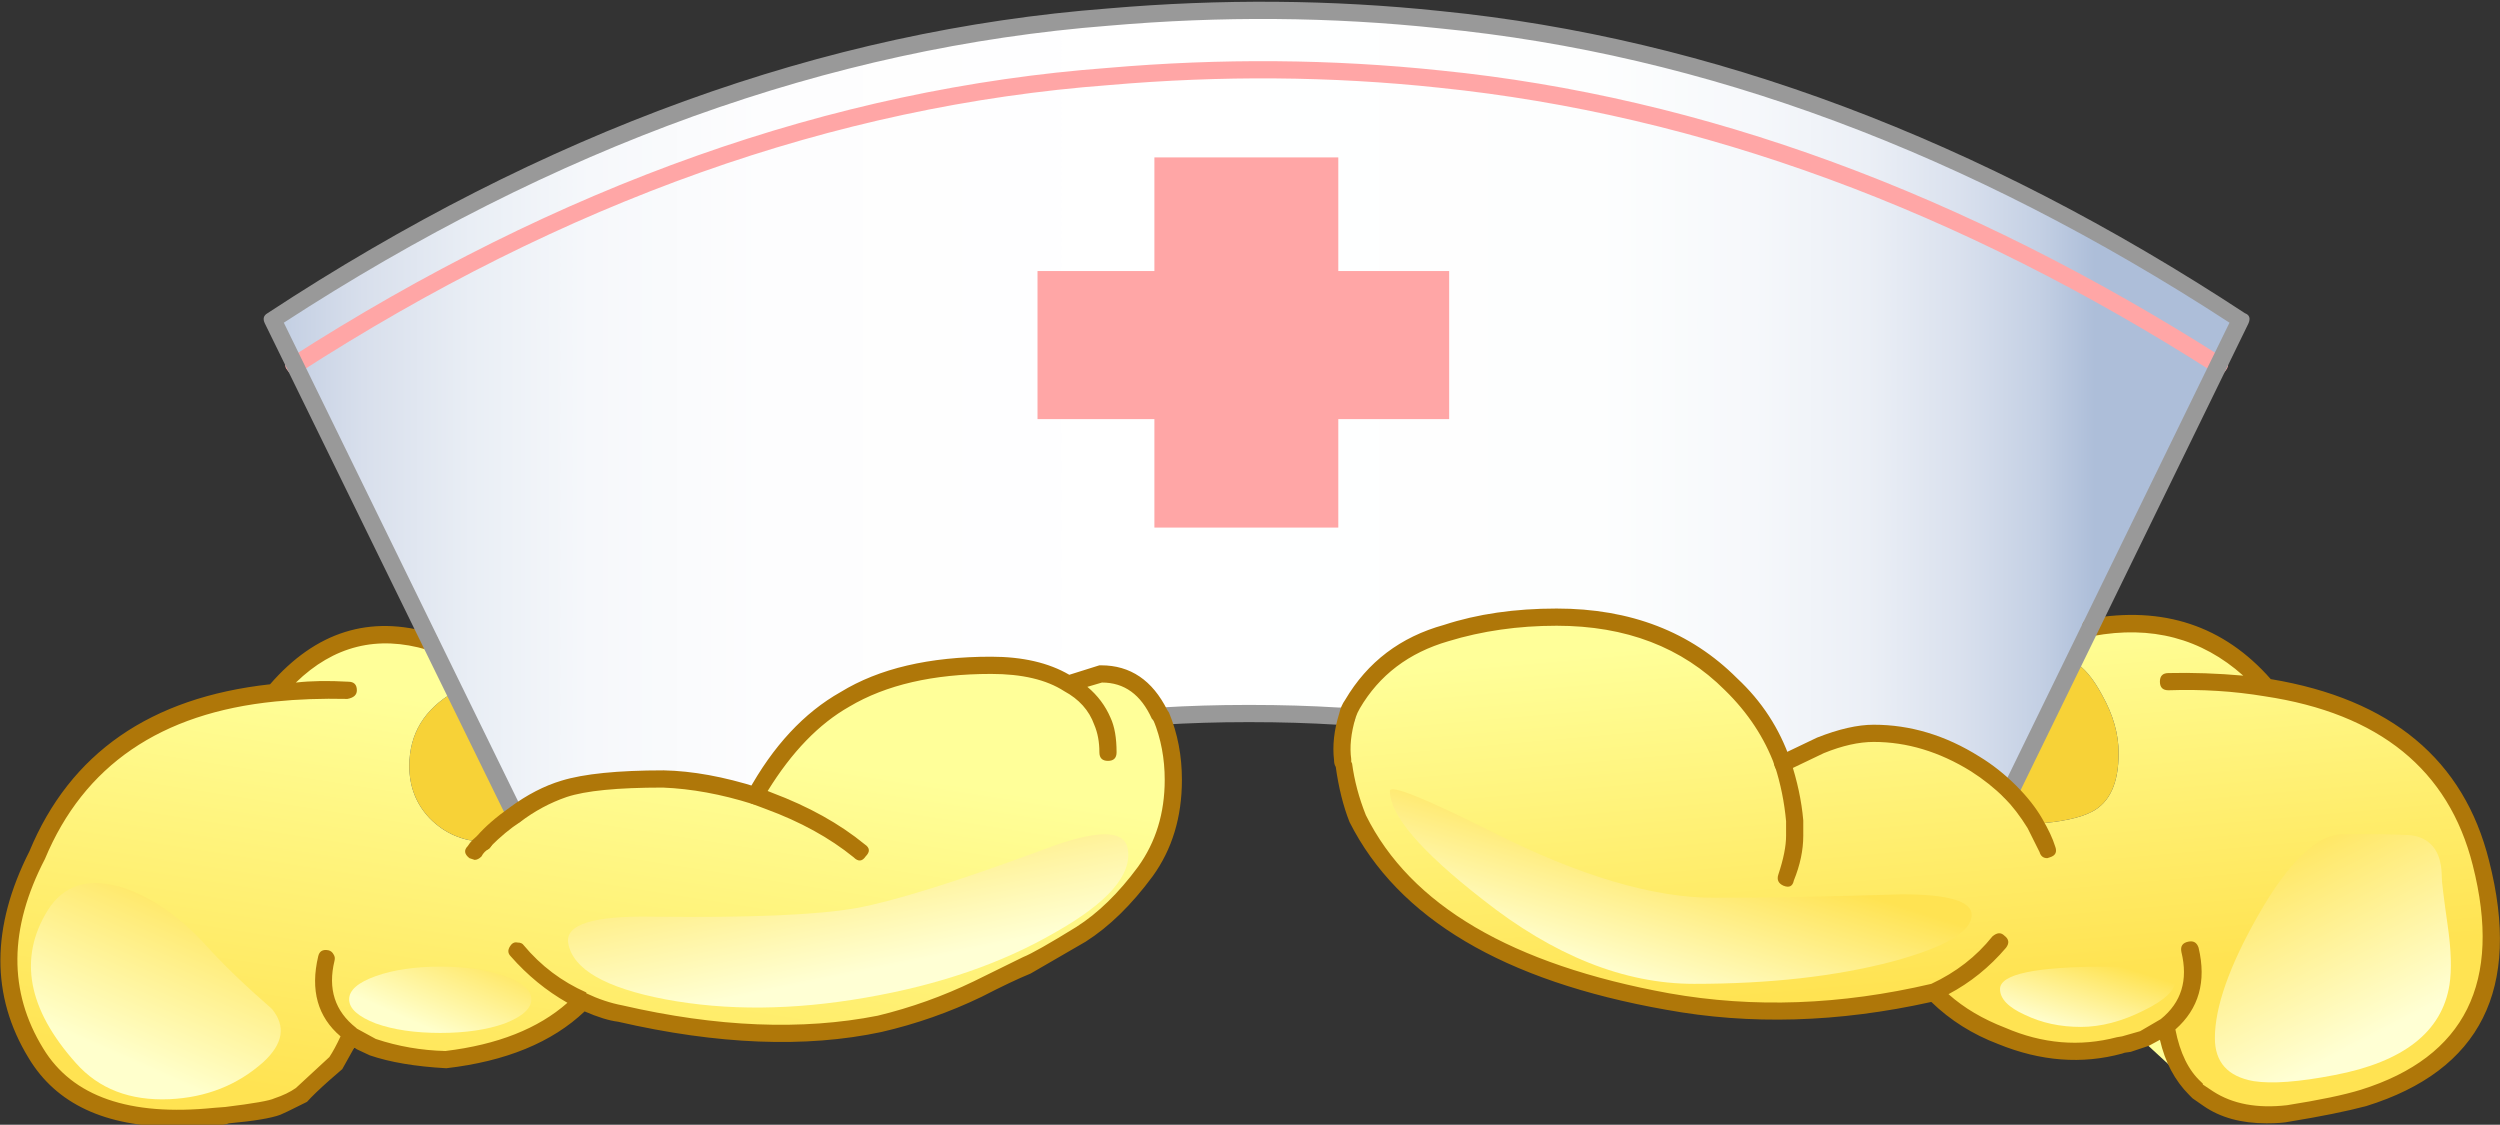 <?xml version="1.0" encoding="iso-8859-1"?>
<!-- Generator: Adobe Illustrator 18.1.1, SVG Export Plug-In . SVG Version: 6.00 Build 0)  -->
<svg version="1.1" xmlns="http://www.w3.org/2000/svg" xmlns:xlink="http://www.w3.org/1999/xlink" x="0px" y="0px"
	 viewBox="0 0 134.231 60.389" style="enable-background:new 0 0 134.231 60.389;" xml:space="preserve">
<rect x="0" y="0" width="134.231" height="60.389" fill="#333333" stroke="none"/>
<g id="Layer_5">
	<g transform="matrix( 1, 0, 0, 1, 818.65,414.85) ">
		<g transform="matrix( 0.923, 0, 0, 0.924, -711.45,-787.6) ">
			<g>
				<g id="gagagggggaaawSymbol_10_0_Layer0_0_MEMBER_0_FILL">
					<path style="fill:#F7D237;" d="M-86.184,450.774l-3.549-7.154c-1.733,1-2.6,2.435-2.6,4.302c0,1.201,0.4,2.218,1.2,3.052
						c0.867,0.867,1.916,1.317,3.149,1.351C-87.484,451.758-86.884,451.241-86.184,450.774z"/>
				</g>
			</g>
		</g>
		<g transform="matrix( 0.923, 0, 0, 0.924, -711.45,-787.6) ">
			<g>
				<g id="gagagggggaaawSymbol_10_0_Layer0_0_MEMBER_1_FILL">
					<path style="fill:#F7D237;" d="M2.252,451.275c1.5-0.1,2.6-0.333,3.3-0.7c1.033-0.534,1.55-1.668,1.55-3.402
						c0-1.101-0.317-2.218-0.95-3.352c-0.533-1-1.083-1.651-1.65-1.951l-3.699,7.554C1.335,449.957,1.819,450.574,2.252,451.275z"/>
				</g>
			</g>
		</g>
		<g transform="matrix( 0.923, 0, 0, 0.924, -711.45,-787.6) ">
			<g>
				<g id="gagagggggaaawSymbol_10_0_Layer0_0_MEMBER_2_FILL">
					
						<linearGradient id="SVGID_1_" gradientUnits="userSpaceOnUse" x1="-225.949" y1="6.074" x2="-111.449" y2="6.074" gradientTransform="matrix(0.923 0 0 -0.924 108.583 433.094)">
						<stop  offset="0" style="stop-color:#C2CEE2"/>
						<stop  offset="0.047" style="stop-color:#D8DFEC"/>
						<stop  offset="0.106" style="stop-color:#E9EEF5"/>
						<stop  offset="0.172" style="stop-color:#F6F8FB"/>
						<stop  offset="0.267" style="stop-color:#FDFDFE"/>
						<stop  offset="0.486" style="stop-color:#FFFFFF"/>
						<stop  offset="0.726" style="stop-color:#FDFEFE"/>
						<stop  offset="0.812" style="stop-color:#F6F8FB"/>
						<stop  offset="0.875" style="stop-color:#EBEFF6"/>
						<stop  offset="0.925" style="stop-color:#DAE1EE"/>
						<stop  offset="0.969" style="stop-color:#C4D0E4"/>
						<stop  offset="1" style="stop-color:#ADBED9"/>
					</linearGradient>
					<path style="fill:url(#SVGID_1_);" d="M13.2,424.812l-0.25-0.15l1.25-2.651c-15.398-10.105-30.929-15.924-46.593-17.459
						c-6.299-0.634-12.731-0.684-19.297-0.15c-16.431,1.267-32.628,7.137-48.593,17.609l1.3,2.651l0.3,0.1l-0.05,0.05l12.798,26.113
						c0.967-0.7,1.916-1.201,2.85-1.501c1.266-0.4,3.2-0.6,5.799-0.6c1.666,0.033,3.449,0.367,5.349,1
						c1.433-2.535,3.149-4.402,5.149-5.603c2.233-1.334,5.083-2.001,8.549-2.001c1.833,0,3.333,0.367,4.499,1.101
						c0.7-0.267,1.333-0.467,1.9-0.6c1.533,0,2.666,0.8,3.4,2.401l0.05,0.05c1.666-0.1,3.333-0.15,4.999-0.15h0.3
						c1.7,0,3.366,0.05,4.999,0.15h0.55c0.033-0.2,0.133-0.434,0.3-0.7c1.233-2.068,3.05-3.435,5.449-4.102
						c2-0.634,4.149-0.951,6.449-0.95c4.166,0,7.549,1.301,10.148,3.902c1.4,1.334,2.4,2.868,3,4.602l2.2-1.051
						c1.2-0.467,2.233-0.7,3.1-0.7c2.033,0,3.999,0.6,5.899,1.801c0.767,0.467,1.45,1,2.05,1.601L13.2,424.812z"/>
				</g>
			</g>
		</g>
		<g transform="matrix( 0.923, 0, 0, 0.924, -711.45,-787.6) ">
			<g>
				<g id="gagagggggaaawSymbol_10_0_Layer0_0_MEMBER_3_FILL">
					<path style="fill:#FFA6A6;" d="M13.35,424.912c0.2-0.267,0.15-0.5-0.15-0.7c-15.098-9.605-30.279-15.174-45.543-16.708
						c-6.332-0.667-12.781-0.717-19.347-0.15c-16.064,1.201-31.929,6.82-47.593,16.858c-0.3,0.233-0.35,0.467-0.15,0.7
						c0.2,0.3,0.433,0.35,0.7,0.15c15.431-9.938,31.129-15.508,47.093-16.708c6.532-0.567,12.931-0.517,19.197,0.15
						c15.231,1.567,30.262,7.087,45.093,16.558l0.3,0.1C13.117,425.162,13.25,425.078,13.35,424.912z"/>
				</g>
			</g>
		</g>
		<g transform="matrix( 0.923, 0, 0, 0.924, -711.45,-787.6) ">
			<g>
				<g id="gagagggggaaawSymbol_10_0_Layer0_0_MEMBER_4_FILL">
					<path style="fill:#FFA6A6;" d="M-31.843,419.159h-6.449v-6.603H-48.99v6.603h-6.799v8.604h6.799v6.303h10.698v-6.303h6.449
						V419.159z"/>
				</g>
			</g>
		</g>
		<g transform="matrix( 0.923, 0, 0, 0.924, -711.45,-787.6) ">
			<g>
				<g id="gagagggggaaawSymbol_10_0_Layer0_0_MEMBER_5_FILL">
					
						<linearGradient id="SVGID_2_" gradientUnits="userSpaceOnUse" x1="-121.859" y1="-29.821" x2="-123.859" y2="-7.171" gradientTransform="matrix(0.923 0 0 -0.924 108.583 433.094)">
						<stop  offset="0" style="stop-color:#FFE352"/>
						<stop  offset="1" style="stop-color:#FFFF99"/>
					</linearGradient>
					<path style="fill:url(#SVGID_2_);" d="M15.7,443.371c-2.666-3.068-6.066-4.235-10.198-3.502l-1,2.001
						c0.567,0.3,1.116,0.95,1.65,1.951c0.633,1.134,0.95,2.251,0.95,3.352c0,1.734-0.517,2.868-1.55,3.402
						c-0.7,0.367-1.8,0.6-3.3,0.7c-0.433-0.7-0.916-1.317-1.45-1.851c-0.6-0.6-1.283-1.134-2.05-1.601
						c-1.9-1.201-3.866-1.801-5.899-1.801c-0.867,0-1.9,0.233-3.1,0.7l-2.2,1.05c-0.6-1.734-1.6-3.268-3-4.602
						c-2.6-2.601-5.982-3.902-10.148-3.902c-2.3,0-4.449,0.317-6.449,0.95c-2.4,0.667-4.216,2.034-5.449,4.102
						c-0.167,0.267-0.267,0.5-0.3,0.7c-0.267,0.9-0.35,1.751-0.25,2.551l0.1,0.3h-0.05c0.167,1.101,0.433,2.134,0.8,3.102
						c2.733,5.436,8.749,8.988,18.047,10.655c5.033,0.867,10.198,0.684,15.498-0.55c1.033,1.067,2.35,1.918,3.949,2.551
						c2.333,0.967,4.616,1.151,6.849,0.55l1.3-0.35h0.05l0.1-0.05l1.25-0.75c0.267,1.567,0.833,2.785,1.7,3.652l0.15,0.15l0.65,0.45
						c1.2,0.834,2.75,1.117,4.649,0.85c1.866-0.3,3.316-0.6,4.349-0.9c6.366-1.968,8.649-6.52,6.849-13.657
						C26.765,447.84,22.599,444.438,15.7,443.371z"/>
				</g>
			</g>
		</g>
		<g transform="matrix( 0.923, 0, 0, 0.924, -711.45,-787.6) ">
			<g>
				<g id="gagagggggaaawSymbol_10_0_Layer0_0_MEMBER_6_FILL">
					<path style="fill:#FFFF99;" d="M8.451,463.831l3.1,2.851c-0.867-0.867-1.433-2.084-1.7-3.652l-1.25,0.75l-0.1,0.05H8.451z"/>
				</g>
			</g>
		</g>
		<g transform="matrix( 0.923, 0, 0, 0.924, -711.45,-787.6) ">
			<g>
				<g id="gagagggggaaawSymbol_10_0_Layer0_0_MEMBER_7_FILL">
					
						<linearGradient id="SVGID_3_" gradientUnits="userSpaceOnUse" x1="-208.819" y1="-39.268" x2="-204.819" y2="-13.768" gradientTransform="matrix(0.923 0 0 -0.924 108.583 433.094)">
						<stop  offset="0" style="stop-color:#FFE352"/>
						<stop  offset="1" style="stop-color:#FFFF99"/>
					</linearGradient>
					<path style="fill:url(#SVGID_3_);" d="M-53.989,443.171c-1.167-0.734-2.666-1.101-4.499-1.101
						c-3.466,0-6.316,0.667-8.549,2.001c-2,1.201-3.716,3.068-5.149,5.603c-1.9-0.634-3.683-0.967-5.349-1
						c-2.6,0-4.533,0.2-5.799,0.6c-0.933,0.3-1.883,0.8-2.85,1.501c-0.7,0.467-1.3,0.984-1.8,1.551
						c-1.233-0.033-2.283-0.484-3.149-1.351c-0.8-0.834-1.2-1.851-1.2-3.052c0-1.868,0.867-3.302,2.6-4.302l-1.4-2.901
						c-3.466-1.067-6.482-0.083-9.049,2.951c-6.832,0.7-11.432,3.852-13.798,9.455c-2.166,4.235-2.183,8.071-0.05,11.506
						c1.766,3.001,5.233,4.219,10.398,3.652l0.75-0.05c1.433-0.167,2.4-0.333,2.9-0.5c0.3-0.1,0.75-0.317,1.35-0.65l2.05-1.901
						c0.267-0.367,0.55-0.917,0.85-1.651l1.25,0.75c1.333,0.4,2.75,0.634,4.249,0.7c3.466-0.367,6.132-1.501,7.999-3.402
						c0.7,0.333,1.433,0.584,2.2,0.75c5.599,1.301,10.598,1.501,14.998,0.6c1.966-0.434,3.883-1.117,5.749-2.051l5.999-3.151
						c1.3-0.834,2.55-2.051,3.749-3.652c1.1-1.534,1.65-3.318,1.65-5.353c0-1.301-0.25-2.535-0.75-3.702l-0.05-0.05
						c-0.733-1.601-1.866-2.401-3.4-2.401C-52.656,442.704-53.29,442.904-53.989,443.171z"/>
				</g>
			</g>
		</g>
		<g transform="matrix( 0.923, 0, 0, 0.924, -711.45,-787.6) ">
			<g>
				<g id="gagagggggaaawSymbol_10_0_Layer0_0_MEMBER_8_FILL">
					<path style="fill:#FFFF99;" d="M-96.583,465.181l1.45-1.251l-0.6-0.4C-96.033,464.264-96.316,464.815-96.583,465.181z"/>
				</g>
			</g>
		</g>
		<g transform="matrix( 0.923, 0, 0, 0.924, -711.45,-787.6) ">
			<g>
				<g id="gagagggggaaawSymbol_10_0_Layer0_0_MEMBER_9_FILL">
					<path style="fill:#999999;" d="M-48.64,445.522h0.05c1.666-0.1,3.316-0.15,4.949-0.15h0.3c1.7,0,3.366,0.05,4.999,0.15h0.55
						c0.333,0,0.5-0.167,0.5-0.5c0-0.333-0.167-0.5-0.5-0.5h-0.5c-1.633-0.1-3.316-0.15-5.049-0.15h-0.3
						c-1.666,0-3.333,0.05-4.999,0.15c-0.333,0-0.5,0.167-0.5,0.5C-49.073,445.355-48.907,445.522-48.64,445.522z"/>
				</g>
			</g>
		</g>
		<g transform="matrix( 0.923, 0, 0, 0.924, -711.45,-787.6) ">
			<g>
				<g id="gagagggggaaawSymbol_10_0_Layer0_0_MEMBER_10_FILL">
					<path style="fill:#AF7709;" d="M-88.834,453.276l0.3,0.1c0.133,0,0.267-0.067,0.4-0.2c0.1-0.2,0.25-0.35,0.45-0.45
						c0.233-0.233,0.267-0.467,0.1-0.7c-0.233-0.3-0.467-0.333-0.7-0.1c-0.267,0.167-0.483,0.384-0.65,0.65
						C-89.167,452.809-89.134,453.042-88.834,453.276 M-52.09,442.07h-0.1l-1.75,0.55c-1.2-0.7-2.716-1.051-4.549-1.051
						c-3.599,0-6.516,0.684-8.749,2.051c-2.133,1.201-3.933,3.135-5.399,5.803c-0.1,0.1-0.117,0.233-0.05,0.4
						c0.033,0.133,0.133,0.233,0.3,0.3l0.8,0.3c2,0.734,3.699,1.667,5.099,2.801c0.267,0.267,0.5,0.25,0.7-0.05
						c0.267-0.267,0.25-0.5-0.05-0.7c-1.466-1.201-3.266-2.201-5.399-3.001l-0.25-0.1c1.4-2.268,2.983-3.902,4.749-4.902
						c2.133-1.267,4.883-1.901,8.249-1.901c1.8,0,3.216,0.333,4.249,1c0.867,0.467,1.45,1.117,1.75,1.951c0.2,0.467,0.3,1,0.3,1.601
						c0,0.333,0.167,0.5,0.5,0.5c0.333,0,0.5-0.167,0.5-0.5c0-0.834-0.117-1.501-0.35-2.001c-0.3-0.7-0.75-1.301-1.35-1.801
						l0.85-0.25c1.3,0,2.266,0.7,2.9,2.101l0.1,0.1c0.433,1.067,0.65,2.218,0.65,3.452c0,1.934-0.517,3.618-1.55,5.052
						c-1.133,1.534-2.333,2.701-3.599,3.502c-1.566,0.967-2.6,1.551-3.099,1.751l-2.85,1.401c-1.8,0.867-3.666,1.534-5.599,2.001
						c-4.399,0.867-9.348,0.667-14.848-0.6c-0.7-0.133-1.4-0.367-2.1-0.7v-0.05c-1.433-0.634-2.649-1.551-3.649-2.751
						c-0.067-0.1-0.183-0.15-0.35-0.15c-0.133-0.033-0.25,0-0.35,0.1c-0.233,0.267-0.25,0.5-0.05,0.7
						c0.967,1.1,2.066,2.001,3.299,2.701c-1.7,1.501-4.066,2.435-7.099,2.801c-1.4-0.033-2.75-0.267-4.049-0.7l-1.1-0.6l-0.05-0.05
						c-1.233-0.967-1.65-2.268-1.25-3.902c0.033-0.133,0.017-0.25-0.05-0.35c-0.067-0.133-0.167-0.217-0.3-0.25
						c-0.333-0.067-0.533,0.05-0.6,0.35c-0.467,1.968-0.033,3.518,1.3,4.652c-0.233,0.5-0.45,0.9-0.65,1.201l-1.95,1.801
						c-0.333,0.234-0.75,0.434-1.25,0.6c-0.267,0.133-1.216,0.3-2.85,0.5l-0.65,0.05c-4.933,0.5-8.249-0.65-9.948-3.452
						c-2.033-3.302-2-6.97,0.1-11.005c2.266-5.436,6.732-8.488,13.398-9.154c1.3-0.133,2.7-0.183,4.199-0.15
						c0.367-0.067,0.55-0.233,0.55-0.5c0-0.333-0.167-0.5-0.5-0.5c-1.166-0.067-2.183-0.05-3.05,0.05
						c2.2-2.134,4.749-2.768,7.649-1.901c0.333,0.133,0.533,0.033,0.6-0.3c0.1-0.3,0-0.517-0.3-0.65
						c-3.633-1.101-6.782-0.117-9.449,2.951c-6.966,0.767-11.632,4.002-13.998,9.705c-2.233,4.402-2.25,8.404-0.05,12.006
						c1.6,2.668,4.449,4.002,8.549,4.002l2.3-0.1c0.4,0,0.667-0.033,0.8-0.1c1.466-0.133,2.466-0.3,3-0.5
						c0.1-0.033,0.583-0.267,1.45-0.7l0.1-0.05c0.267-0.3,0.7-0.717,1.3-1.251l0.75-0.65l0.7-1.251l0.15,0.1l0.75,0.35
						c1.167,0.4,2.65,0.65,4.449,0.75c3.466-0.4,6.149-1.501,8.049-3.302c0.766,0.333,1.416,0.534,1.95,0.6
						c5.799,1.334,10.898,1.534,15.298,0.6c2.033-0.467,3.983-1.151,5.849-2.051c1.166-0.6,2.116-1.051,2.85-1.351
						c1.833-1.067,2.9-1.684,3.199-1.851c1.366-0.867,2.666-2.134,3.899-3.802c1.133-1.567,1.7-3.435,1.7-5.603
						c0-1.401-0.25-2.701-0.75-3.902l-0.1-0.15C-49.107,442.937-50.39,442.07-52.09,442.07 M15.95,442.871
						c-2.733-3.102-6.249-4.269-10.548-3.502c-0.333,0.067-0.467,0.267-0.4,0.6c0.067,0.334,0.267,0.467,0.6,0.4
						c3.4-0.634,6.316,0.133,8.749,2.301c-1.5-0.133-2.95-0.183-4.349-0.15c-0.333,0-0.5,0.167-0.5,0.5c0,0.334,0.167,0.5,0.5,0.5
						c1.933-0.067,3.799,0.05,5.599,0.35c6.666,1,10.698,4.269,12.098,9.805c1.733,6.803-0.433,11.155-6.499,13.056
						c-0.967,0.3-2.4,0.6-4.299,0.9c-1.733,0.2-3.166-0.067-4.299-0.8l-0.6-0.4v-0.05l-0.1-0.1c-0.733-0.667-1.233-1.684-1.5-3.051
						c1.366-1.201,1.816-2.785,1.35-4.752c-0.1-0.3-0.3-0.417-0.6-0.35c-0.333,0.067-0.467,0.267-0.4,0.6
						c0.4,1.634,0,2.935-1.2,3.902l-1.2,0.7l-1.05,0.3l-0.3,0.05c-2.166,0.567-4.333,0.384-6.499-0.55
						c-1.3-0.5-2.4-1.151-3.299-1.951c1.266-0.667,2.383-1.567,3.35-2.701c0.2-0.267,0.167-0.5-0.1-0.7
						c-0.2-0.2-0.433-0.183-0.7,0.05c-0.933,1.167-2.116,2.084-3.549,2.751c-5.266,1.234-10.348,1.417-15.248,0.55
						c-9.165-1.668-15.048-5.119-17.647-10.355c-0.4-1-0.667-2.001-0.8-3.001l-0.05-0.1v-0.15c-0.1-0.7-0.017-1.501,0.25-2.401
						c0.067-0.2,0.15-0.383,0.25-0.55c1.133-1.934,2.85-3.235,5.149-3.902c1.966-0.6,4.066-0.9,6.299-0.9
						c4.033,0,7.299,1.251,9.798,3.752c1.333,1.301,2.3,2.768,2.9,4.402c0.333,1.034,0.55,2.101,0.65,3.202v0.85
						c0,0.6-0.15,1.351-0.45,2.251c-0.1,0.3,0,0.517,0.3,0.65c0.333,0.133,0.533,0.033,0.6-0.3c0.367-0.9,0.55-1.767,0.55-2.601
						v-0.9c-0.1-1.134-0.35-2.301-0.75-3.502c-0.633-1.834-1.666-3.418-3.1-4.752c-2.7-2.701-6.199-4.052-10.498-4.052
						c-2.433,0-4.616,0.317-6.549,0.95c-2.533,0.7-4.449,2.151-5.749,4.352c-0.167,0.233-0.283,0.5-0.35,0.8
						c-0.3,0.967-0.4,1.868-0.3,2.701c0,0.167,0.033,0.3,0.1,0.4c0.167,1.201,0.433,2.268,0.8,3.202
						c2.833,5.603,8.965,9.238,18.397,10.905c4.899,0.9,10.048,0.75,15.448-0.45c1.1,1.067,2.4,1.884,3.899,2.451
						c2.466,1,4.866,1.184,7.199,0.55l0.15-0.05l0.35-0.05l1.05-0.35l0.65-0.35c0.3,1.301,0.867,2.368,1.7,3.202l0.2,0.2l0.65,0.45
						c0.967,0.667,2.183,1,3.649,1c0.6,0,1.05-0.033,1.35-0.1c1.833-0.3,3.316-0.6,4.449-0.9c6.666-2.068,9.049-6.82,7.149-14.257
						C27.182,447.556,22.949,444.038,15.95,442.871z"/>
				</g>
			</g>
		</g>
		<g transform="matrix( 0.923, 0, 0, 0.924, -711.45,-787.6) ">
			<g>
				<g id="gagagggggaaawSymbol_10_0_Layer0_0_MEMBER_11_FILL">
					<path style="fill:#999999;" d="M14.65,422.21c0.133-0.3,0.067-0.5-0.2-0.6c-15.464-10.138-31.062-15.991-46.793-17.559
						c-6.332-0.667-12.781-0.717-19.347-0.15c-16.531,1.267-32.828,7.17-48.893,17.709c-0.233,0.133-0.283,0.333-0.15,0.6
						l14.098,28.764c0.067,0.2,0.217,0.3,0.45,0.3l0.2-0.05c0.3-0.167,0.383-0.4,0.25-0.7l-13.898-28.364
						c15.764-10.238,31.762-15.991,47.993-17.258c6.532-0.567,12.931-0.517,19.197,0.15c15.431,1.501,30.762,7.204,45.993,17.108
						L0.352,449.174c-0.133,0.3-0.05,0.534,0.25,0.7c0.333,0.133,0.55,0.05,0.65-0.25L14.65,422.21z"/>
				</g>
			</g>
		</g>
		<g transform="matrix( 0.923, 0, 0, 0.924, -711.45,-787.6) ">
			<g>
				<g id="gagagggggaaawSymbol_10_0_Layer0_0_MEMBER_12_FILL">
					<path style="fill:#AF7709;" d="M-83.185,449.724c1.1-0.367,2.966-0.55,5.599-0.55c1.666,0.067,3.399,0.384,5.199,0.95
						c0.3,0.1,0.517,0,0.65-0.3c0.133-0.3,0.033-0.517-0.3-0.65c-2-0.634-3.833-0.967-5.499-1c-2.666,0-4.649,0.2-5.949,0.6
						c-1,0.3-2,0.817-3,1.551c-0.8,0.567-1.433,1.117-1.9,1.651c-0.2,0.233-0.183,0.467,0.05,0.7c0.1,0.1,0.217,0.15,0.35,0.15
						c0.133,0,0.25-0.067,0.35-0.2c0.6-0.6,1.183-1.084,1.75-1.451C-85.051,450.541-84.151,450.057-83.185,449.724 M-1.497,448.223
						c0.733,0.467,1.383,0.984,1.95,1.551c0.467,0.467,0.916,1.051,1.35,1.751l0.7,1.401c0.067,0.233,0.217,0.35,0.45,0.35
						l0.15-0.05c0.333-0.1,0.433-0.317,0.3-0.65c-0.133-0.434-0.383-0.967-0.75-1.601c-0.367-0.634-0.867-1.267-1.5-1.901
						c-0.667-0.667-1.383-1.234-2.15-1.701c-1.966-1.234-4.016-1.851-6.149-1.851c-0.933,0-2.033,0.25-3.299,0.75l-2.2,1.051
						c-0.3,0.133-0.383,0.35-0.25,0.65c0.133,0.3,0.35,0.384,0.65,0.25l2.2-1.051c1.067-0.434,2.033-0.65,2.9-0.65
						C-5.214,446.522-3.331,447.089-1.497,448.223z"/>
				</g>
			</g>
		</g>
		<g transform="matrix( 0.923, 0, 0, 0.924, -711.45,-787.6) ">
			<g>
				<g id="gagagggggaaawSymbol_10_0_Layer0_0_MEMBER_13_FILL">
					
						<linearGradient id="SVGID_4_" gradientUnits="userSpaceOnUse" x1="-230.413" y1="-22.903" x2="-235.538" y2="-34.503" gradientTransform="matrix(0.923 0 0 -0.924 108.583 433.094)">
						<stop  offset="0" style="stop-color:#FFE352"/>
						<stop  offset="1" style="stop-color:#FFFFCC"/>
					</linearGradient>
					<path style="fill:url(#SVGID_4_);" d="M-104.082,458.428c-1.566-1.734-3.216-2.885-4.949-3.452
						c-1.966-0.6-3.416-0.15-4.349,1.351c-1.7,2.768-1.15,5.719,1.65,8.854c1.333,1.501,3.15,2.201,5.449,2.101
						c2.133-0.1,3.949-0.817,5.449-2.151c1.167-1.067,1.333-2.101,0.5-3.102C-101.865,460.696-103.115,459.495-104.082,458.428z"/>
				</g>
			</g>
		</g>
		<g transform="matrix( 0.923, 0, 0, 0.924, -711.45,-787.6) ">
			<g>
				<g id="gagagggggaaawSymbol_10_0_Layer0_0_MEMBER_14_FILL">
					
						<linearGradient id="SVGID_5_" gradientUnits="userSpaceOnUse" x1="-213.922" y1="-26.669" x2="-216.522" y2="-32.544" gradientTransform="matrix(0.923 0 0 -0.924 108.583 433.094)">
						<stop  offset="0" style="stop-color:#FFE352"/>
						<stop  offset="1" style="stop-color:#FFFFCC"/>
					</linearGradient>
					<path style="fill:url(#SVGID_5_);" d="M-85.235,461.48c0-0.534-0.517-0.984-1.55-1.351c-1.033-0.367-2.283-0.55-3.749-0.55
						c-1.466,0-2.716,0.183-3.749,0.55c-1.033,0.367-1.55,0.817-1.55,1.351c0,0.534,0.517,1,1.55,1.401
						c1.033,0.367,2.283,0.55,3.749,0.55c1.466,0,2.716-0.183,3.749-0.55C-85.751,462.48-85.235,462.013-85.235,461.48z"/>
				</g>
			</g>
		</g>
		<g transform="matrix( 0.923, 0, 0, 0.924, -711.45,-787.6) ">
			<g>
				<g id="gagagggggaaawSymbol_10_0_Layer0_0_MEMBER_15_FILL">
					
						<linearGradient id="SVGID_6_" gradientUnits="userSpaceOnUse" x1="-191.461" y1="-17.141" x2="-189.036" y2="-29.016" gradientTransform="matrix(0.923 0 0 -0.924 108.583 433.094)">
						<stop  offset="0" style="stop-color:#FFE352"/>
						<stop  offset="1" style="stop-color:#FFFFD4"/>
					</linearGradient>
					<path style="fill:url(#SVGID_6_);" d="M-78.136,456.677c-3.499-0.067-5.149,0.45-4.949,1.551
						c0.267,1.501,2.15,2.585,5.649,3.252c3.566,0.667,7.449,0.634,11.648-0.1c4.266-0.734,7.949-2.001,11.048-3.802
						c3.066-1.734,4.466-3.352,4.199-4.852c-0.2-1.134-1.833-1.117-4.899,0.05c-5.066,1.868-8.699,3.001-10.898,3.402
						C-68.604,456.577-72.537,456.744-78.136,456.677z"/>
				</g>
			</g>
		</g>
		<g transform="matrix( 0.923, 0, 0, 0.924, -711.45,-787.6) ">
			<g>
				<g id="gagagggggaaawSymbol_10_0_Layer0_0_MEMBER_16_FILL">
					
						<linearGradient id="SVGID_7_" gradientUnits="userSpaceOnUse" x1="-137.218" y1="-20.575" x2="-140.192" y2="-30.025" gradientTransform="matrix(0.923 0 0 -0.924 108.583 433.094)">
						<stop  offset="0" style="stop-color:#FFE352"/>
						<stop  offset="1" style="stop-color:#FFFFD4"/>
					</linearGradient>
					<path style="fill:url(#SVGID_7_);" d="M-5.497,455.377c-4.233,0.133-7.882,0.2-10.948,0.2c-3.533,0-7.816-1.267-12.848-3.802
						c-3.999-2.001-5.999-2.801-5.999-2.401c0,1.401,1.8,3.502,5.399,6.303c4.133,3.268,8.232,4.902,12.298,4.902
						c4.399,0,8.249-0.434,11.548-1.301c3.066-0.834,4.599-1.734,4.599-2.701C-1.447,455.777-2.797,455.377-5.497,455.377z"/>
				</g>
			</g>
		</g>
		<g transform="matrix( 0.923, 0, 0, 0.924, -711.45,-787.6) ">
			<g>
				<g id="gagagggggaaawSymbol_10_0_Layer0_0_MEMBER_17_FILL">
					
						<linearGradient id="SVGID_8_" gradientUnits="userSpaceOnUse" x1="-111.365" y1="-28.15" x2="-112.89" y2="-33" gradientTransform="matrix(0.923 0 0 -0.924 108.583 433.094)">
						<stop  offset="0" style="stop-color:#FFE352"/>
						<stop  offset="1" style="stop-color:#FFFFD4"/>
					</linearGradient>
					<path style="fill:url(#SVGID_8_);" d="M10.401,460.379c0-0.467-0.367-0.734-1.1-0.8c-1.133,0-2.1,0-2.9,0
						c-4.133,0-6.199,0.434-6.199,1.301c0,0.567,0.483,1.067,1.45,1.501c0.966,0.467,2.05,0.7,3.25,0.7
						c1.167,0,2.383-0.317,3.649-0.95C9.784,461.53,10.401,460.946,10.401,460.379z"/>
				</g>
			</g>
		</g>
		<g transform="matrix( 0.923, 0, 0, 0.924, -711.45,-787.6) ">
			<g>
				<g id="gagagggggaaawSymbol_10_0_Layer0_0_MEMBER_18_FILL">
					
						<linearGradient id="SVGID_9_" gradientUnits="userSpaceOnUse" x1="-100.868" y1="-20.031" x2="-94.043" y2="-33.181" gradientTransform="matrix(0.923 0 0 -0.924 108.583 433.094)">
						<stop  offset="0" style="stop-color:#FFE352"/>
						<stop  offset="1" style="stop-color:#FFFFD4"/>
					</linearGradient>
					<path style="fill:url(#SVGID_9_);" d="M12.7,463.731c0,1.401,0.75,2.234,2.25,2.501c1.067,0.167,2.633,0.05,4.699-0.35
						c4.033-0.767,6.266-2.518,6.699-5.253c0.133-0.867,0.1-2.001-0.1-3.402c-0.233-1.634-0.35-2.585-0.35-2.851
						c0-1.367-0.533-2.168-1.6-2.401c-0.233-0.067-1.6-0.1-4.099-0.1c-1.533,0-3.199,1.584-4.999,4.752
						C13.534,459.562,12.7,461.93,12.7,463.731z"/>
				</g>
			</g>
		</g>
	</g>
</g>
<g id="Layer_1">
</g>
</svg>
